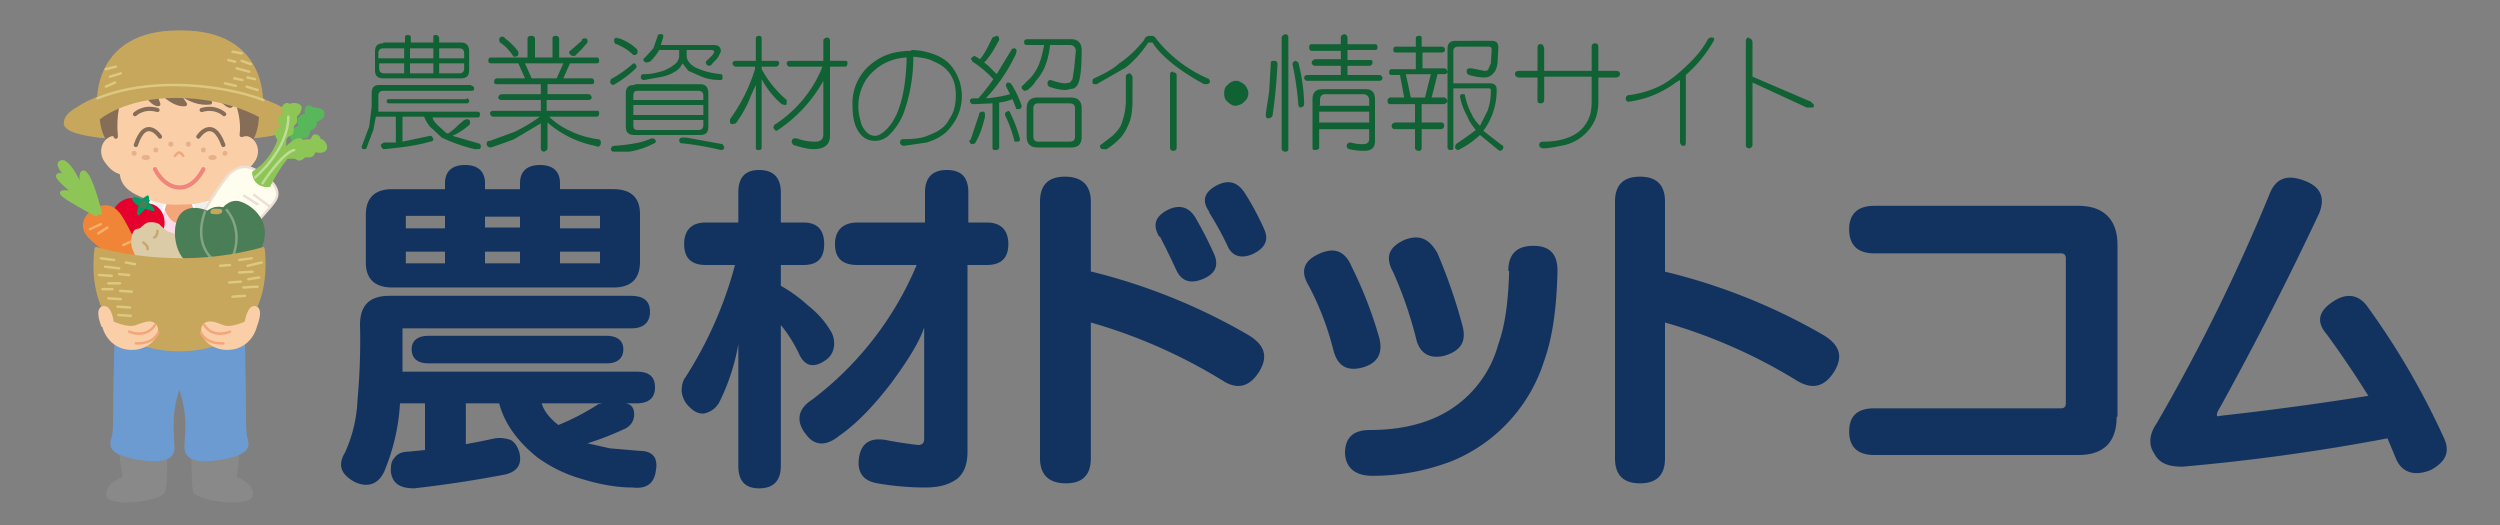 <?xml version="1.0" encoding="UTF-8"?> <svg xmlns="http://www.w3.org/2000/svg" width="300" height="63"><rect width="100%" height="100%" fill="#808080" stroke="none"/><defs></defs><g fill="#898989" stroke="#898989" stroke-linecap="round" stroke-linejoin="round" stroke-miterlimit="10" stroke-width=".3"><path d="M14.4 53.7s.2 2.4.5 3.6c0 0-2.2.8-2 2.1.2 1.4 6.6.6 6.8-.5.3-1.1.2-4.8.2-4.8l-5.5-.4zM28.6 53.7s-.1 2.4-.4 3.6c0 0 2.2.8 2 2.1-.2 1.4-6.6.6-6.9-.5-.2-1.1-.2-4.8-.2-4.8l5.5-.4z"></path></g><ellipse cx="21.5" cy="24.9" fill="#f4a57a" rx="2.1" ry="2.3"></ellipse><path fill="#fadce9" stroke="#fadce9" stroke-linecap="round" stroke-linejoin="round" stroke-miterlimit="10" stroke-width=".3" d="M21.8 27c1.3 0 2-2.6 2-2.6s2.5.2 3.3 2.9c.7 2.7 2 9.7 2 9.7H14s1.4-7 2.1-9.7c.7-2.7 3.2-3 3.2-3s.7 2.6 2 2.6h.6z"></path><path fill="#6c9bd2" stroke="#6c9bd2" stroke-linecap="round" stroke-linejoin="round" stroke-miterlimit="10" stroke-width=".3" d="M29.5 52.4c-.2-.8-.1-5-.2-8 0-3.2-.2-8.7-.6-11.7a26 26 0 00-2.3-7.4l-1-.7s.7 3.2-.4 4.2c-1 1-2.2 1.2-3.5 1.2-1.2 0-2.4-.3-3.4-1.2-1-1-.5-4.2-.5-4.2l-1 .7c-.4.7-1.9 4.5-2.2 7.4-.4 3-.5 8.5-.6 11.6s0 7.3-.2 8c-.3.9-.6 1.8 1.6 2.4 2.1.6 4.5.7 5.2 0s.2-1.2.3-4.1c0-1.8.5-3.3.8-4.3.4 1 .8 2.5.9 4.3 0 2.9-.4 3.4.3 4.1s3 .6 5.2 0 1.8-1.5 1.6-2.3z"></path><g fill="#efefef" stroke="#fff" stroke-linecap="round" stroke-linejoin="round" stroke-miterlimit="10" stroke-width=".3"><path d="M20 24s-1.4 3.6-1.2 6.6c0 0-2.2.2-2.8-1.2 0 0 .8-3.9 3.1-6.6l.9 1.1zM23 24s1.4 3.6 1.2 6.6c0 0 2.2.2 3-1.2 0 0-1-3.9-3.2-6.6l-1 1.1z"></path></g><path fill="#c6a75c" stroke="#c6a75c" stroke-linecap="round" stroke-linejoin="round" stroke-miterlimit="10" stroke-width=".3" d="M33.8 13l-.4-.2s-4.8-2.6-12.6-2.6S9.3 13 9.3 13s-1.5.7-1.5 1.8c0 1.5 6.3 2 13.2 2h1c7 0 13.2-.5 13.2-2 0-1-1.4-1.8-1.4-1.8z"></path><path fill="#866d58" stroke="#866d58" stroke-linecap="round" stroke-linejoin="round" stroke-miterlimit="10" stroke-width=".5" d="M30.5 10.6c-1-4.6-4.4-5.8-6.3-5.9l-2.7.2-2.7-.2c-1.8.1-5.3 1.3-6.3 5.9-1 4.5.6 6.3.6 6.3H30s1.5-1.8.5-6.3z"></path><path fill="#facea7" stroke="#facea7" stroke-linecap="round" stroke-linejoin="round" stroke-miterlimit="10" stroke-width=".3" d="M26.8 7S25.5 5.8 22 6h-1C17.6 5.8 16.3 7 16.3 7s-3 1.5-2.7 5.3c.3 3.8.9 5.6.9 7.2 0 1.6-.3 3 3 4.2 1.7.6 3 .8 4 .7 1 0 2.4 0 4.2-.7 3.2-1.1 2.9-2.6 2.9-4.2s.6-3.4.8-7.2c.3-3.8-2.6-5.3-2.6-5.3z"></path><g fill="#facea7" stroke="#facea7" stroke-linecap="round" stroke-linejoin="round" stroke-miterlimit="10" stroke-width=".3"><path d="M14.7 17.4s-.4-1-1.3-.9c-1 .3-1.6 1.8-.6 3 1 1.4 2 1.3 2 1.3v-3.4zM28.4 17.4s.3-1 1.3-.9c1 .3 1.6 1.8.6 3-1 1.4-2 1.3-2 1.3v-3.4z"></path></g><path fill="none" stroke="#f4a57a" stroke-linecap="round" stroke-linejoin="round" stroke-miterlimit="10" stroke-width=".3" d="M21 18.7s.3-.4.5-.4.5.4.5.4"></path><path fill="none" stroke="#ef857d" stroke-linecap="round" stroke-linejoin="round" stroke-miterlimit="10" stroke-width=".5" d="M24.4 20.3s-1 2.2-2.8 2.2h0c-2 0-3-2.2-3-2.2"></path><g fill="none" stroke="#866d58" stroke-linecap="round" stroke-linejoin="round" stroke-miterlimit="10" stroke-width=".5"><path d="M16.2 13.7s1-1 2.7-.5M26.9 13.7s-1-1-2.7-.5"></path></g><path fill="#866d58" stroke="#866d58" stroke-linecap="round" stroke-linejoin="round" stroke-miterlimit="10" stroke-width=".5" d="M25.8 5.5C32.5 7.7 29 16.2 29 16.2c.4-3-1.5-6.2-1.5-6.2s.7 2.8.1 2.7c-.6 0-3.7-3.6-3.7-3.6l1.3 3.2c-2.6.3-4.6-2.1-4.6-2.1l1.6 2.3c-2.2.2-4.5-3.6-4.5-3.6l1.3 3.6c-1.1.1-3-3.8-3-3.8s-2.6 2.5-2.1 7.7c0 0-3-7.2 2.2-9.8 5.3-2.5 9.6-1.1 9.6-1.1z"></path><g fill="none" stroke="#866d58" stroke-linecap="round" stroke-linejoin="round" stroke-miterlimit="10" stroke-width=".5"><path d="M19.2 16.4s-1.7-2.6-2.9 1M23.8 16.4s1.7-2.6 3 1"></path></g><g fill="#e7af8c"><circle cx="18.7" cy="18" r=".3"></circle><circle cx="20.5" cy="17.3" r=".3"></circle><circle cx="22.6" cy="17.3" r=".3"></circle><ellipse cx="17.5" cy="18.9" rx=".5" ry=".3"></ellipse><circle cx="16.1" cy="18.4" r=".3"></circle><g><circle cx="24.4" cy="18" r=".3"></circle><ellipse cx="25.5" cy="18.9" rx=".5" ry=".3"></ellipse><circle cx="27" cy="18.4" r=".3"></circle></g></g><path fill="none" stroke="#c6a75c" stroke-linecap="round" stroke-linejoin="round" stroke-miterlimit="10" stroke-width=".3" d="M31.3 14s-3.9-2.4-10.2-2.4c-6.2 0-9.2 2.6-9.2 2.6"></path><path fill="#c6a75c" d="M10.2 12.5a22 22 0 0110.6-2.3c5.7 0 9.8 1.4 11.6 2.1l-1 1.7s-4-2.4-10.3-2.4c-6.2 0-9.2 2.6-9.2 2.6l-1.7-1.7z"></path><path fill="#c6a75c" stroke="#c6a75c" stroke-linecap="round" stroke-linejoin="round" stroke-miterlimit="10" stroke-width=".3" d="M31.4 12.1s.4-8.3-9.6-8.3h-.4c-10 0-9.6 8.3-9.6 8.3l9.7-1.5 9.9 1.5z"></path><path fill="none" stroke="#dcc87f" stroke-linecap="round" stroke-linejoin="round" stroke-miterlimit="10" stroke-width=".3" d="M11.7 11.8c1.9-.8 5-1.6 9-1.6 5 0 8.8 1 10.9 1.8M29.6 10.4l1.3.4M29.7 9.3l.9.2M28.1 9.4l1 .2M28.4 8.2l1.5.4M29 7.3l1.1.4M27 10l1.3.3M27.4 7.2l.8.2M27.9 6.2l1.1.2M12.7 10.4l1.1-.5M13.2 9.2l1.3-.4M12.7 8.3l1.2-.3"></path><g stroke-linecap="round" stroke-linejoin="round" stroke-miterlimit="10" stroke-width=".3"><path fill="#59b75b" stroke="#59b75b" d="M35 16.6s-.2-1.1.2-1.1c.3 0 .8-.4.8-.4s-.4-.5 0-1c.5-.4.8-.3.8-.3s-.3-.8.2-1c.5 0 .7.5.7.5s-.3-.4.4-.2c.7.1.8.5.6.9-.2.3-.8.5-.8.5l-.1.6c-.2.4-.7.3-.7.6-.1.4-.2.7-.4.7l-.5.1-1 .7-.1-.6z"></path><path fill="#fffeee" stroke="#eddfd6" d="M21.4 30.6s5-8.9 6.3-9.9c1.3-1 2.2-.8 3.5 0 1.2.8 2.7 2 1.8 3.4s-7.4 8.1-9 9.2c-1.5 1.2-4 .5-2.6-2.7z"></path><path fill="none" stroke="#eddfd6" d="M30.5 23.4l1.9 1.4M29.4 24.7l1.2.8M29.3 23.5l1.6 1"></path><path fill="#8dc556" stroke="#8dc556" d="M30.4 20.7s0 1.7 1.9 1.6c0 0 2.2-4.7 4.2-4.7 0 0 0-2.2-2.4.4 0 0 .4-2-.3-2.6 0 0-.3 3.3-3.4 5.3z"></path><path fill="#8dc556" stroke="#8dc556" d="M33.4 16.7s-.6-1-.2-1c.3-.1.7-.6.7-.6s-.6-.4-.3-1c.3-.5.6-.6.6-.6s-.5-.6 0-.9c.3-.3.7.2.7.2s-.4-.2.3-.3c.7 0 1 .3.8.6 0 .4-.5.8-.5.8v.6c0 .4-.5.5-.4.8 0 .4 0 .7-.2.8l-.4.2-.8 1-.3-.6zM34.4 18.4s.4-1 .6-.9c.3.2 1 .2 1 .2s-.1-.7.5-.8.9 0 .9 0 .1-.8.6-.6c.5.2.3.7.3.7s0-.4.5 0c.5.6.3 1 0 1.1-.3.2-1 0-1 0l-.3.5c-.4.3-.8 0-1 .2-.2.2-.5.4-.7.3l-.4-.2H34l.3-.5z"></path><path fill="none" stroke="#c0dd98" d="M30.6 21.3s4-3.3 4-7.3M31.5 22s2.3-3.6 3.8-4"></path><g><path fill="#e6002d" stroke="#e6002d" d="M17.3 24.6s-1.2-1.3-2.7-.3c-1.5 1-1.6 3.6.6 4.3 0 0 1.7 1.5 3.5 0s.7-4.4-1.4-4z"></path><path fill="#009b63" stroke="#009b63" d="M16.8 24.7s-.3.9-.2 1l.8-.8 1 .3c.1-.1-.7-.8-.7-.8s.1-.7 0-.8l-.7.5s-.8-.5-1-.2c0 .2.8.8.8.8z"></path><circle cx="17.2" cy="24.5" r=".3" fill="#4a7e57" stroke="#4a7e57"></circle></g><g><path fill="#f08437" stroke="#f08437" d="M16.6 33c-.2-.2-5-3.5-6-4.7s-.4-2.5.9-3.2 2.3-.2 3 .9c.7 1 3 5.8 3.2 6.4.4.7 0 1.1-1 .6z"></path><path fill="none" stroke="#f6ae6a" d="M10.8 27.5l1.3-.6M11.8 28l1.1-.7M15.7 29l-.9.4"></path><path fill="#8dc556" stroke="#8dc556" d="M12.1 25.4l-.6.4s-3.8-2-4.1-2.5c-.4-.6 1.4-.2 1.4-.2S6.5 21.3 6.9 21c.5-.5 1.9 1 1.9 1s-2.5-2.2-1.5-2.6c1-.5 2.7 3.5 2.7 3.5s-.7-2.2 0-2.3c.9 0 2.1 5 2.1 5z"></path></g><g><path fill="#dbcba6" stroke="#dbcba6" d="M16.7 31.3s-.8-1.5-.8-2 0-1.6.6-1.7c.5 0 .6-.4 1-.6.2-.3 1.2-.2 1.5 0 .3.3 1 1 1.3 1s1 .4 1.5 1.1c.4.7 0 1.6-.2 2.1s-1.4 1.2-1.4 1.2l-3.5-1.1z"></path><path fill="#c6a86f" stroke="#c6a86f" d="M18.9 27.7s0 .7-.4.8M17.2 29.1s.7.5.5.8"></path></g><g><path fill="#4a7e57" stroke="#4a7e57" d="M25 25.5s-2.3-1.2-3.4.5c-1 1.7-.3 5 1.4 5.6s3-.2 3-.2-2.4-3-1-6z"></path><path fill="#4a7e57" stroke="#4a7e57" d="M26.3 31.6s-1.2 0-1.8-2.4c-.5-2.5-.2-3.8 1.3-4.2 1.6-.3 2.8 1 2.6 3.3-.2 2.3-.2 3.1-2 3.3z"></path><path fill="#4a7e57" stroke="#4a7e57" d="M26.7 25.2s.8-1.2 2-.9c1.4.4 3.7 2.2 2.7 5-1 3-3.8 2-3.8 2s1.6-3.4-1-6.1z"></path><path fill="none" stroke="#85a483" d="M24.6 25.4s-1.5 3.5.9 5.7M27.2 25.2s2.1 2.2.7 5.7"></path><path fill="#c6a75c" stroke="#c6a75c" d="M25.4 25.5s-.1-.3.4-.3c.6 0 .8 0 .7.2-.2.3-1.1.1-1.1.1z"></path></g><g><path fill="#c6a75c" stroke="#c6a75c" d="M11.6 29.8s9.4 3 20 0c0 0 2 12.2-10.1 12.2s-10-12.2-10-12.2z"></path><path fill="none" stroke="#dcc87f" d="M12.1 31l1.6.2M12.6 32l1.7.2M11.9 33l1.5.1M15.1 31.5l1.1.2M14.3 32.9l1.2.1M13 34h1.4M12.3 34.7h1.2M13 35.8l1.5.1M14.1 36.8l1.5.1M14.2 37.8l1.5.1M14.4 34.9l1.4.1M30.3 32.6l-1.6.1M29.7 31.9l1.7-.4M30.2 31l-1.5.2M31.1 33.3l-1.3.2M30.9 34.4l-1.7.1M27.9 35.6l1.5-.1M27.5 33.9l1.4-.1M26.4 31.9l1.2-.1"></path></g></g><g stroke-linecap="round" stroke-linejoin="round" stroke-miterlimit="10" stroke-width=".3"><path fill="#facea7" stroke="#facea7" d="M12.3 39.1s-.8-1.9 0-2.2c1-.3 1.2 1.8 1.2 1.8s1.8.8 2.7.5c1-.3 1.8-.8 2.4-.2.6.6 0 2.4-2.2 2.8-2.2.3-3.6-1.1-4-2.7z"></path><path fill="none" stroke="#f4a57a" d="M15.5 39.8s2 .9 3.1-.8M16.3 41.2s2 .2 2.7-1.3"></path><g><path fill="#facea7" stroke="#facea7" d="M30.7 39.1s.8-1.9 0-2.2c-.9-.3-1.2 1.8-1.2 1.8s-1.7.8-2.6.5-1.8-.8-2.4-.2c-.6.6 0 2.4 2.2 2.8 2.2.3 3.6-1.1 4-2.7z"></path><path fill="none" stroke="#f4a57a" d="M27.6 39.8s-2 .9-3.1-.8M26.8 41.2s-2 .2-2.7-1.3"></path></g></g><g><g fill="#12335f"><path d="M75.1 48.4c.6.1 1 .5 1 1.3 0 .7-.3 1.3-1 1.7-1.5.7-3 1.3-4.6 1.8l2.7.6 3.5.3c1.6 0 2.3.8 2 2.4-.2 1.5-1.1 2.2-2.8 2-2 0-4-.4-6-1a17 17 0 01-5.4-2.6c-2.5-2-4-4.2-4.6-6.5h-4v4.9l1.6-.3 1.9-.4c.7-.1 1.3 0 1.9.2.5.3.8.8 1 1.4.4 1.5-.2 2.5-2 2.8a144 144 0 01-10.6 1.6c-1.6 0-2.6-.5-2.8-2 0-.6 0-1.2.4-1.6.3-.5.9-.8 1.7-.8l2-.2v-5.6h-3a24.8 24.8 0 01-1.9 8.2c-.7 1.5-2 2-3.6 1.2-1.6-.9-2-2-1.1-3.5a16.8 16.8 0 001.5-6.3 77.2 77.2 0 00.3-9c0-2.4 1.2-3.5 3.5-3.5h29c1.5 0 2.3.6 2.3 1.9 0 1.3-.8 2-2.2 2H48.3v5.2h28.1c1.5 0 2.2.6 2.2 1.9 0 1.2-.7 1.9-2.2 1.9h-1.3zM58.2 22.7h4.2V22c0-1.4.8-2.2 2.4-2.2 1.6 0 2.4.8 2.4 2.2v.7h6.4c2.1 0 3.2 1 3.2 3v5.7c0 2-1 3.1-3.2 3.1H47.1c-2.1 0-3.2-1-3.2-3v-5.7c0-2 1-3.1 3.2-3.1h6.3V22c0-1.4.8-2.2 2.4-2.2 1.6 0 2.4.8 2.4 2.2v.7zm-9.5 4.7h4.7v-1.5h-4.7v1.5zm0 4.2h4.7v-1.4h-4.7v1.4zm24.1 8.7c1.3 0 2 .6 2 1.6 0 1.1-.7 1.7-2 1.7H51.4c-1.3 0-2-.6-2-1.7 0-1 .7-1.6 2-1.6h21.4zm-14.6-13h4.2V26h-4.2v1.5zm0 4.3h4.2v-1.4h-4.2v1.4zm14 16.8H65c.3 1 1 1.8 2 2.6 1.5-.6 3.1-1.4 4.8-2.5l.5-.1zm-5-21H72v-1.5h-4.8v1.5zm0 4.2H72v-1.4h-4.8v1.4zM88.6 26.7v-3.6c0-1.8.8-2.7 2.5-2.7s2.6.9 2.6 2.7v3.6h2.7c1.7 0 2.5.9 2.5 2.6 0 1.7-.8 2.5-2.5 2.5h-2.7v2.5c1.1.6 2.2 1.4 3.2 2.3 1 .8 2 1.8 2.7 3 .3.4.5 1 .5 1.6 0 .9-.4 1.6-1 2-1.4 1-2.5.8-3.2-.7a16.7 16.7 0 00-2.2-3.5v16.9c0 1.8-.9 2.7-2.6 2.7-1.7 0-2.5-.9-2.5-2.7V41.3a25.2 25.2 0 01-2.3 7c-.4.7-1 1.1-1.7 1.3-.6.1-1.2-.1-1.8-.7a3 3 0 01-1-1.9c0-.7.1-1.3.5-1.8a47.5 47.5 0 005.9-13.4h-3.5c-1.7 0-2.6-.8-2.6-2.5s.9-2.6 2.6-2.6h3.9zm27.5 5.1v22.4c0 1.5-.4 2.6-1.3 3.3-1 .7-2.2 1-3.8 1a33 33 0 01-5.7-.5c-1.8-.3-2.5-1.4-2.2-3.2.3-1.7 1.4-2.3 3.2-2a46.7 46.7 0 003.9.6c.5 0 .7-.3.7-.7V39.3c-.6 1.8-2 4-3.9 6.6-2 2.6-4 4.8-6.3 6.4-1.6 1.3-3 1.2-4-.2-1.2-1.5-1-3 .7-4.1A39.3 39.3 0 00110 31.8h-7.1c-1.8 0-2.7-.8-2.7-2.5s1-2.6 2.7-2.6h8.1v-3.6c0-1.8.9-2.7 2.6-2.7 1.8 0 2.6.9 2.6 2.7v3.6h2.2c1.7 0 2.6.9 2.6 2.6 0 1.7-.9 2.5-2.6 2.5H116zM131 32.6a71.3 71.3 0 0118.8 7.6c2 1.2 2.4 2.6 1.3 4.4-1.2 1.9-2.7 2.2-4.5 1a63.5 63.5 0 00-15.7-6.9V55c0 2-1 3-3 3s-3.1-1-3.1-3V24.2c0-2 1-3 3-3s3.1 1 3.1 3v8.4zm8.1-4.2c-.8-1.4-.5-2.4 1-3.2 1.4-.7 2.6-.4 3.4 1a49 49 0 012.2 4.3c.6 1.4.1 2.4-1.4 3-1.5.6-2.5.2-3.1-1a104 104 0 00-2-4.1zm6-3c-.9-1.3-.6-2.3.8-3.1 1.5-.8 2.6-.5 3.5.9a32.6 32.6 0 012.3 4.3c.6 1.3.1 2.3-1.4 3-1.4.6-2.5.2-3-1a37.5 37.5 0 00-2.2-4zM157 34.2c-1-1.7-.5-2.9 1.2-3.7 1.9-.9 3.2-.4 4 1.5a49.9 49.9 0 013.3 8.5c.5 1.9-.2 3.1-2 3.6-1.9.5-3-.2-3.5-2.1a34 34 0 00-3-7.8zm24-1.7c0-2 1-3 3-3s2.9 1 2.9 3c-.1 4.5-.6 8-1.6 10.8a19.3 19.3 0 01-11 12 26.5 26.5 0 01-9.6 1.8c-2 0-3.2-.9-3.3-2.7 0-1.9 1-2.8 3-2.8 3 0 5.4-.5 7.4-1.3a13.5 13.5 0 008-9c.8-2.2 1.2-5.1 1.3-8.8zm-13.8.2c-1-1.8-.6-3 1.3-3.9 1.8-.7 3-.2 4 1.6a64.2 64.2 0 013 8.7c.5 1.9-.2 3-2.2 3.6-1.8.4-3-.3-3.4-2.2a48.3 48.3 0 00-2.7-7.8zM199.8 32.6a71.2 71.2 0 0119 7.6c2 1.2 2.4 2.6 1.3 4.4-1.2 1.9-2.7 2.2-4.6 1a63.6 63.6 0 00-15.7-6.9V55c0 2-1 3-3 3s-3-1-3-3V24.2c0-2 1-3 3-3s3 1 3 3v8.4zM254 50c0 3-1.5 4.6-4.6 4.6h-24.5c-2 0-3-1-3-2.8 0-1.9 1-2.8 3-2.8h22.4c.4 0 .6-.2.6-.6V31c0-.4-.2-.6-.6-.6h-22.4c-2 0-3-1-3-2.9 0-1.8 1-2.8 3-2.8h24.5c3 0 4.7 1.6 4.7 4.7V50zM272.3 23.4c.7-1.9 2-2.5 4-1.8 2.1.7 2.8 2 2 4a402.8 402.8 0 01-11.9 23.3c-.5.8-.5 1.2 0 1a383.8 383.8 0 0017.8-2.4 123.3 123.3 0 00-5-7.4c-1.3-1.5-1-2.8.9-4 1.6-1 3-.7 4 .7a91.3 91.3 0 019.1 15.6c.9 1.8.3 3-1.5 4-2 .8-3.5.3-4.2-1.4l-1-2.4a247 247 0 01-24.6 3.4c-1.7 0-2.8-.4-3.4-1.6-.7-1-.6-2.3.3-3.6a224.6 224.6 0 0013.5-27.4z"></path></g><g fill="#106133"><path d="M56.6 10.3c.2 0 .3.2.3.3 0 .2-.1.3-.3.3H46c-.4 0-.6.2-.6.6v1.9h11.8c.3 0 .4.1.4.3 0 .3-.1.4-.4.4h-5.3c.1.4.4.7.7 1l1 .9h.2A7.1 7.1 0 0055 15l.7-.6.3-.1c.2 0 .4.1.4.3v.3a7.5 7.5 0 01-2.1 1.4l3.1.9c.2 0 .3.2.3.3 0 .3-.1.4-.3.4H57a18.6 18.6 0 01-4-1.4l-1.4-1.3a4 4 0 01-.7-1.2h-2.6v3l3.3-.7c.2 0 .3.1.4.4 0 .2-.2.3-.4.3-1.7.5-3.5.7-5.5.9-.2 0-.3-.2-.4-.4 0-.2.2-.3.4-.4h1.4V14h-2.4l-.3 1.6-.8 2.1c0 .1-.1.2-.3.2-.2 0-.3-.1-.3-.3l.9-2.4.3-2.4v-1.6c0-.7.3-1 .9-1h11zM46 5.1h2.6v-.6c0-.2.1-.3.3-.3.3 0 .4.1.4.3v.6H52v-.6c0-.2 0-.3.3-.3.2 0 .3.1.4.3v.6h2.6c.7 0 1 .4 1 1.1v2.2c0 .7-.3 1-1 1H46c-.7 0-1-.3-1-1V6.2c0-.7.3-1 1-1zM45.5 7h3V5.8H46c-.4 0-.6.2-.6.6V7zm3 1.8V7.6h-3v.6c0 .4.2.6.6.6h2.4zm7.5 3c.2 0 .3.2.3.3 0 .2-.1.3-.3.3h-9.3c-.2 0-.3-.1-.3-.3 0-.1.1-.2.3-.2H56zm-6.8-6V7H52V5.8h-2.8zm2.8 3V7.6h-2.8v1.2H52zm.7-3V7h3v-.6c0-.4-.2-.6-.6-.6h-2.4zm2.4 3c.4 0 .6-.2.6-.6v-.6h-3v1.2H55zM63.8 4.3c.2 0 .4.1.4.4v2.2h2.1V4.7c0-.3.1-.4.4-.4.2 0 .4.1.4.4v2.2h4.5c.2 0 .3.1.3.4 0 .2-.1.3-.3.3h-3.2l-.8 1.8H71c.2 0 .3.2.3.4s-.1.3-.3.3h-5.3v1.2h4.9c.2 0 .4.2.4.4s-.2.3-.4.3h-5v1.3h6c.2 0 .3 0 .3.3 0 .2-.1.4-.3.4h-5.8.1c.6.6 1.4 1.2 2.5 1.7.8.4 1.9.8 3.3 1 .3 0 .4.2.4.4 0 .3-.1.5-.4.5l-.3-.1a12.4 12.4 0 01-5.7-2.8v3.1c0 .2-.2.3-.4.4-.3 0-.4-.2-.4-.4v-3l-3.2 1.9a62.2 62.2 0 01-2.8 1c-.3 0-.5-.2-.5-.4 0-.3.1-.4.4-.4l3-1.1c.8-.4 1.9-1 3-1.8h-5.6c-.2 0-.4-.2-.4-.4s.2-.3.4-.3h5.7V12h-4.7c-.2 0-.4-.1-.4-.3 0-.2.2-.4.4-.4h4.7v-1.2h-5.2c-.3 0-.4 0-.4-.3 0-.2.1-.4.4-.4H63l-.8-1.8H59c-.3 0-.4-.1-.4-.3 0-.3.1-.4.4-.4h4.3V4.7c0-.3.2-.4.4-.4zm-3.5.1s.2 0 .3.2c.4.3 1 .8 1.6 1.6v.3c0 .2-.2.3-.4.3s-.2 0-.3-.2c-.5-.7-1-1.2-1.5-1.5a1 1 0 01-.1-.3c0-.2.1-.4.4-.4zm3.5 5h3l.8-1.8H63l.8 1.8zm6.3-4.8c.3 0 .4.1.4.3v.2l-.7.8-.8.8h-.4l-.3-.3v-.2l1.5-1.3c0-.2.2-.3.3-.3zM76 7.6c.2 0 .3.1.4.4l-.1.2a13 13 0 01-2.7 2c-.2 0-.3-.2-.4-.3l.1-.4A13.9 13.9 0 0076 7.6zm2.2 9c.3 0 .4.1.5.3 0 .1 0 .2-.2.3a9.8 9.8 0 01-3 1h-1.7c-.3 0-.4 0-.5-.3 0-.2.2-.4.4-.4a22 22 0 003-.4 9.3 9.3 0 001.5-.5zM74 4.6h.3c.8.3 1.5.7 2 1.2.2.1.2.3.2.4 0 .2 0 .3-.3.4H76c-.6-.6-1.3-1-2-1.3-.2 0-.3-.2-.3-.4s0-.3.3-.4zm2.3 5.5H84c.7 0 1 .4 1 1.1v4c0 .7-.3 1-1 1h-7.8c-.8 0-1.1-.3-1.1-1v-4c0-.7.3-1 1-1zM76 12h8.4v-.5c0-.4-.2-.6-.6-.6h-7.3c-.4 0-.5.2-.5.6v.5zm0 1.8h8.4v-1.2H76v1.2zm7.8 1.8c.4 0 .6-.2.6-.6v-.6H76v.6c0 .4.1.6.5.6h7.3zM79.3 4.1c.2 0 .3 0 .3.3l-.3 1h6.3c.6 0 .9.2.9.8l-.2.4c-.1.3-.4.6-.8 1-.1.2-.3.3-.4.3-.2 0-.4-.2-.4-.4v-.1l.8-.8.2-.3c0-.2-.1-.3-.3-.3h-3v.7c0 .3.1.6.5 1 .3.3.7.5 1.3.7.5.2 1.3.4 2.3.5.2 0 .2.2.2.4s0 .3-.3.3c-1 0-1.7-.2-2.2-.4l-1.6-.7-.7-.9c-.2.4-.4.7-.9 1a5 5 0 01-1.5.6l-2.2.4c-.2 0-.4-.1-.4-.3 0-.3.1-.4.4-.4.9 0 1.6-.2 2.3-.4.7-.3 1.2-.6 1.6-1 .2-.3.3-.5.3-.8V6h-2.4A6 6 0 0178 7.4l-.4.1c-.2 0-.3-.1-.4-.3 0 0 0-.2.2-.3l1-1.1.5-1.4c0-.2.1-.3.4-.3zm2.6 12.4h.4l4.4.8.2.3c0 .3-.1.4-.4.4a36.8 36.8 0 00-4.6-.8c-.2 0-.3 0-.4-.3 0-.3.2-.4.4-.4zM93.1 7.3c.2 0 .4 0 .4.3 0 .2-.2.4-.4.4h-1.7v.3a13 13 0 003 3.7v.3c0 .2 0 .3-.2.3l-.4-.1a10.5 10.5 0 01-2.4-3v8.2c0 .2-.1.3-.3.3-.3 0-.4 0-.4-.3v-7.5l-.6 1.3c-.4 1.1-1 2.2-1.8 3.3l-.4.1c-.2 0-.3-.1-.3-.3v-.3a20.3 20.3 0 003-6V8h-2.3c-.2 0-.4-.2-.4-.4s.2-.3.4-.3h2.4V4.7c0-.3.1-.4.4-.4.2 0 .3.1.3.4v2.6h1.7zm8.3 0c.2 0 .3 0 .3.3 0 .2-.1.4-.3.4h-1.8v8.3c0 1-.6 1.6-2 1.6-.6 0-1.4-.2-2.4-.5l-.2-.3c0-.3.1-.5.4-.5h.2c.8.3 1.6.4 2.2.4.7 0 1-.3 1-.9V9.7a17 17 0 01-5.6 6c-.2 0-.3-.2-.4-.4l.1-.3a14.8 14.8 0 005.8-7h-4c-.1 0-.3-.2-.3-.4s.2-.3.4-.3h4V4.9c0-.2.1-.3.4-.4.3 0 .4.2.4.4v2.4h1.8zM109.3 6c1 0 2 .2 3 .6 1 .4 1.7 1 2.2 1.8a5.8 5.8 0 01-.3 6.7c-.7 1-1.7 1.6-3 2l-2.7.4c-.3 0-.5-.2-.5-.4 0-.3.2-.4.4-.4 1.2 0 2.3-.1 3.1-.5 1.1-.4 2-1 2.4-1.9.6-.8.8-1.8.8-2.9 0-2-.9-3.3-2.6-4-.7-.4-1.6-.5-2.5-.6a20 20 0 01-1 6.3 7.5 7.5 0 01-2 3.2c-.5.4-1 .6-1.6.6-1 0-1.7-.5-2.2-1.5-.4-.8-.5-1.8-.5-2.9a6 6 0 012.1-4.7c1.4-1.2 3-1.7 5-1.7zM105 16.3c.4 0 .9-.3 1.4-.8 1.5-1.5 2.3-4.4 2.4-8.6a6.2 6.2 0 00-4.9 2.7c-.6 1-.9 2-.9 3.2 0 .8.2 1.5.4 2.2.4.8.9 1.3 1.6 1.3zM118 13.4c.1 0 .2.1.2.4v.2c-.3 1.3-.7 2.4-1.2 3.2l-.3.1c-.2 0-.3-.1-.4-.4l.2-.2 1-3c0-.2.2-.3.4-.3zm1.6-9.1c.1 0 .2 0 .3.3v.2c-.6 1.1-1.1 2-1.8 2.7l.5.4 1 1 1.7-2.8c.1-.2.2-.3.4-.3s.3.2.3.3l-.1.4c-1 2.1-2.2 3.8-3.6 5.3 1.3-.1 2.2-.3 2.9-.5l-.4-.8-.1-.2c0-.2.1-.4.3-.4l.3.1a11.3 11.3 0 011.3 2.7c0 .3-.2.4-.4.4s-.3 0-.3-.2l-.4-1a6 6 0 01-1.6.4v5.4c0 .2-.2.3-.4.3-.3 0-.4 0-.4-.3v-5.3l-2.2.1c-.3 0-.5-.1-.5-.4 0-.2.1-.3.5-.3h.5a21.8 21.8 0 001.8-2.3 12.8 12.8 0 00-2.5-2.1l-.2-.4.4-.3.2.1.5.3c.6-.7 1-1.6 1.5-2.6l.5-.2zm1.3 9c.2 0 .3.1.3.2a16 16 0 011.2 3.2c0 .2-.1.3-.4.3-.2 0-.3 0-.3-.2a16 16 0 00-1.1-3c0-.3.1-.4.3-.4zm2.2-8.6h5.4c.9 0 1.3.5 1.3 1.3 0 1.7-.1 3-.3 3.7-.1.4-.3.7-.6.9l-1 .2c-.5 0-1.2-.1-2-.4a.5.5 0 01-.2-.4c0-.2.1-.4.4-.4.8.3 1.4.4 1.8.4l.5-.1.3-.4.2-1.3.2-2.1c0-.4-.3-.7-.7-.7H126c-.1 1.2-.4 2.1-.7 2.8-.3.6-.6 1.1-1 1.5-.2.4-.6.8-1 1.1l-.3.1c-.2 0-.3-.2-.4-.3 0-.2 0-.3.2-.4l.9-.9a6 6 0 00.9-1.4c.3-.7.5-1.5.7-2.5h-2c-.3 0-.4-.1-.4-.3 0-.2 0-.3.3-.4zm1.4 7h4c.8 0 1.3.4 1.3 1.3v3.4c0 1-.5 1.3-1.3 1.3h-4c-.8 0-1.3-.4-1.3-1.3V13c0-.9.5-1.3 1.3-1.3zm3.8 5.3c.5 0 .7-.2.7-.6V13c0-.4-.2-.6-.7-.6h-3.7c-.4 0-.6.2-.6.6v3.4c0 .4.2.6.6.6h3.8zM138.1 4.3c.2 0 .4 0 .6.3a16 16 0 006.2 4.8c.2 0 .2.2.3.3 0 .3-.2.4-.4.4h-.3a26 26 0 01-3.6-2.3c-1-.8-2-1.7-2.6-2.7h-.5c-.8 1.2-1.7 2.2-2.7 3l-3.5 2h-.2c-.2 0-.3 0-.3-.3 0-.2 0-.3.2-.4 1.3-.6 2.4-1.2 3-1.8 1.1-.7 2.1-1.7 3-2.8.1-.4.4-.5.8-.5zm-2.6 4.5c.2 0 .3.2.4.4V12c0 1-.1 1.8-.3 2.5-.3.8-.7 1.6-1.3 2.2a9 9 0 01-1.5 1.2h-.3c-.3 0-.4 0-.5-.3 0-.1 0-.2.2-.3l1.3-1c.5-.5 1-1 1.2-1.8.3-.9.4-1.7.4-2.5V9.2c0-.2.1-.3.4-.4zm5.3-.1c.3 0 .4.1.4.4v8.6c0 .2-.1.4-.4.4-.3 0-.4-.2-.4-.4V9c0-.3.1-.4.4-.4zM148.4 9.7c.3 0 .6.2 1 .5.2.3.4.6.4 1s-.2.8-.5 1c-.2.3-.6.4-1 .5-.4 0-.7-.2-1-.5-.3-.2-.4-.6-.4-1s.1-.8.4-1c.3-.3.6-.5 1-.5zM152.8 7.3c.3 0 .4 0 .5.3a62 62 0 01-.6 6.3c-.1.2-.3.3-.5.3s-.3-.1-.3-.3v-.3l.4-2.6.2-3.5c0-.1.1-.2.3-.2zm1.4-3.2c.3 0 .4.2.4.4v13.4c0 .2-.1.3-.4.3-.2 0-.3-.1-.4-.3V4.5c0-.2.2-.3.4-.4zm1.3 3.2l.3.2a21.9 21.9 0 01.7 5c0 .2-.1.3-.4.4-.2 0-.3-.2-.3-.4a37.2 37.2 0 00-.7-4.8c0-.2.2-.4.4-.4zm9.5-2c.2 0 .3.1.3.4 0 .2-.1.3-.3.3h-3.3v1.2h2.7c.2 0 .3 0 .3.3 0 .2-.1.3-.3.4h-2.7V9h3.8c.2 0 .3.1.4.3 0 .3-.2.4-.4.4h-8.6c-.2 0-.4-.1-.4-.4 0-.2.2-.3.4-.3h4V7.9h-3.1c-.2 0-.4-.2-.4-.4s.2-.3.4-.4h3.1v-1h-3.5c-.2 0-.3-.2-.3-.4 0-.3.1-.4.3-.4h3.5v-.8c0-.2.1-.3.4-.4.2 0 .4.2.4.4v.8h3.3zm-6.3 5.4h5.2c.7 0 1.1.4 1.1 1.2v5c0 .8-.4 1.2-1.3 1.2a8 8 0 01-1.8-.2.4.4 0 01-.3-.4c0-.2.2-.4.4-.4h.1c.7.2 1.1.2 1.5.2.4 0 .7-.2.7-.6v-1.2h-6v2.2c0 .2-.2.3-.5.3-.2 0-.3 0-.3-.3v-5.8c0-.8.4-1.2 1.2-1.2zm-.4 2h6V12c0-.4-.3-.7-.7-.7H159c-.4 0-.6.3-.6.7v.6zm0 2h6v-1.3h-6v1.3zM173 5.6c.2 0 .4.1.4.4 0 .2-.2.3-.4.3h-2.3v1.9h2.6c.2 0 .3.1.4.4 0 .2-.2.3-.4.3h-.8l-.7 2.8h1.5c.2 0 .3.2.4.4 0 .2-.2.3-.4.4h-2.7v2.2h2.4c.2 0 .3.2.3.4s-.1.3-.3.4h-2.4v2.2c0 .3-.1.4-.3.4-.3 0-.5-.1-.5-.4v-2.2h-2.4c-.3 0-.4-.2-.4-.4s.1-.3.4-.4h2.4v-2.2h-3c-.2 0-.3-.2-.3-.4s.1-.3.3-.4h1.7L168 9h-1c-.2 0-.3-.1-.3-.3 0-.3.1-.4.4-.4h2.8V6.3h-2.4c-.2 0-.3-.1-.3-.3 0-.3.1-.4.3-.4h2.4v-1c0-.2.1-.3.4-.3.2 0 .3 0 .3.3v1h2.4zm-3.7 6.1h1.7l.7-2.8h-3l.6 2.8zm7.4-6.8h2.3c.5 0 .8.2.8.8l-.1 1.9c-.1.7-.3 1-.6 1.3-.2.2-.5.4-1 .4a7 7 0 01-1.8-.3c-.2-.1-.3-.2-.3-.4 0-.3.1-.4.4-.4h.2l1.5.3c.2 0 .4 0 .5-.2l.3-.7.1-1.6c0-.3-.1-.4-.4-.4H175c-.4 0-.6.2-.6.5V10h4.4c.6 0 .8.3.8.8a8.1 8.1 0 01-1.6 4.9l2.2 1.7c.1 0 .2.1.2.3 0 .2-.2.4-.4.4l-.2-.1-2.2-1.8A10.8 10.8 0 01175 18c-.2 0-.3-.1-.4-.3l.1-.4a44.2 44.2 0 002.4-1.7c-.4-.5-.8-1-1-1.6-.4-.7-.7-1.4-.9-2.4 0-.2.1-.3.3-.3.2 0 .3 0 .3.2.2.8.4 1.5.8 2.2.2.5.6 1 1 1.4l.9-1.8c.3-.8.4-1.6.4-2.4 0-.2 0-.3-.3-.3h-4.2v7c0 .3 0 .4-.3.4s-.4-.1-.4-.4V5.9c0-.7.3-1 1-1h2zM184.9 5.3c.2 0 .3.1.4.5v2.7h5.7V5.6c0-.3.2-.4.4-.4s.4.1.4.4v2.9h2.1c.3 0 .5.1.5.4 0 .2-.2.4-.5.4h-2.1v2.9c0 1-.2 1.8-.5 2.4a5.4 5.4 0 01-3.5 2.8c-1 .2-1.9.4-2.6.4-.3 0-.5-.2-.5-.4 0-.3.2-.4.5-.4 2.5 0 4.2-.8 5-2 .6-.8.8-1.7.8-2.8v-3h-5.7V12c0 .3-.2.4-.4.4-.3 0-.4-.1-.4-.4V9.3h-2.2c-.3 0-.5-.2-.5-.4 0-.3.2-.4.5-.4h2.2V5.8c0-.4.1-.5.4-.5zM205.3 4.5c.3 0 .4 0 .4.3a16 16 0 01-3.4 4.2V17c0 .3 0 .5-.3.5-.2 0-.4-.2-.4-.5V9.6l-.5.3a12.2 12.2 0 01-5.6 2.3c-.3 0-.4-.1-.4-.4 0-.2.1-.4.5-.4 1.4-.2 2.7-.6 4-1.3 1-.6 2.1-1.5 3.2-2.6 1-1 1.6-1.8 2.1-2.7.1-.2.3-.3.4-.3zM209.9 4.6c.2 0 .4.2.4.5v4.1l7 3 .4.4-.1.3h-.4a4 4 0 01-.4 0l-6.5-3v7.5c0 .2-.2.4-.4.4-.3 0-.4-.2-.4-.4V5c0-.3.1-.5.4-.5z"></path></g></g></svg> 